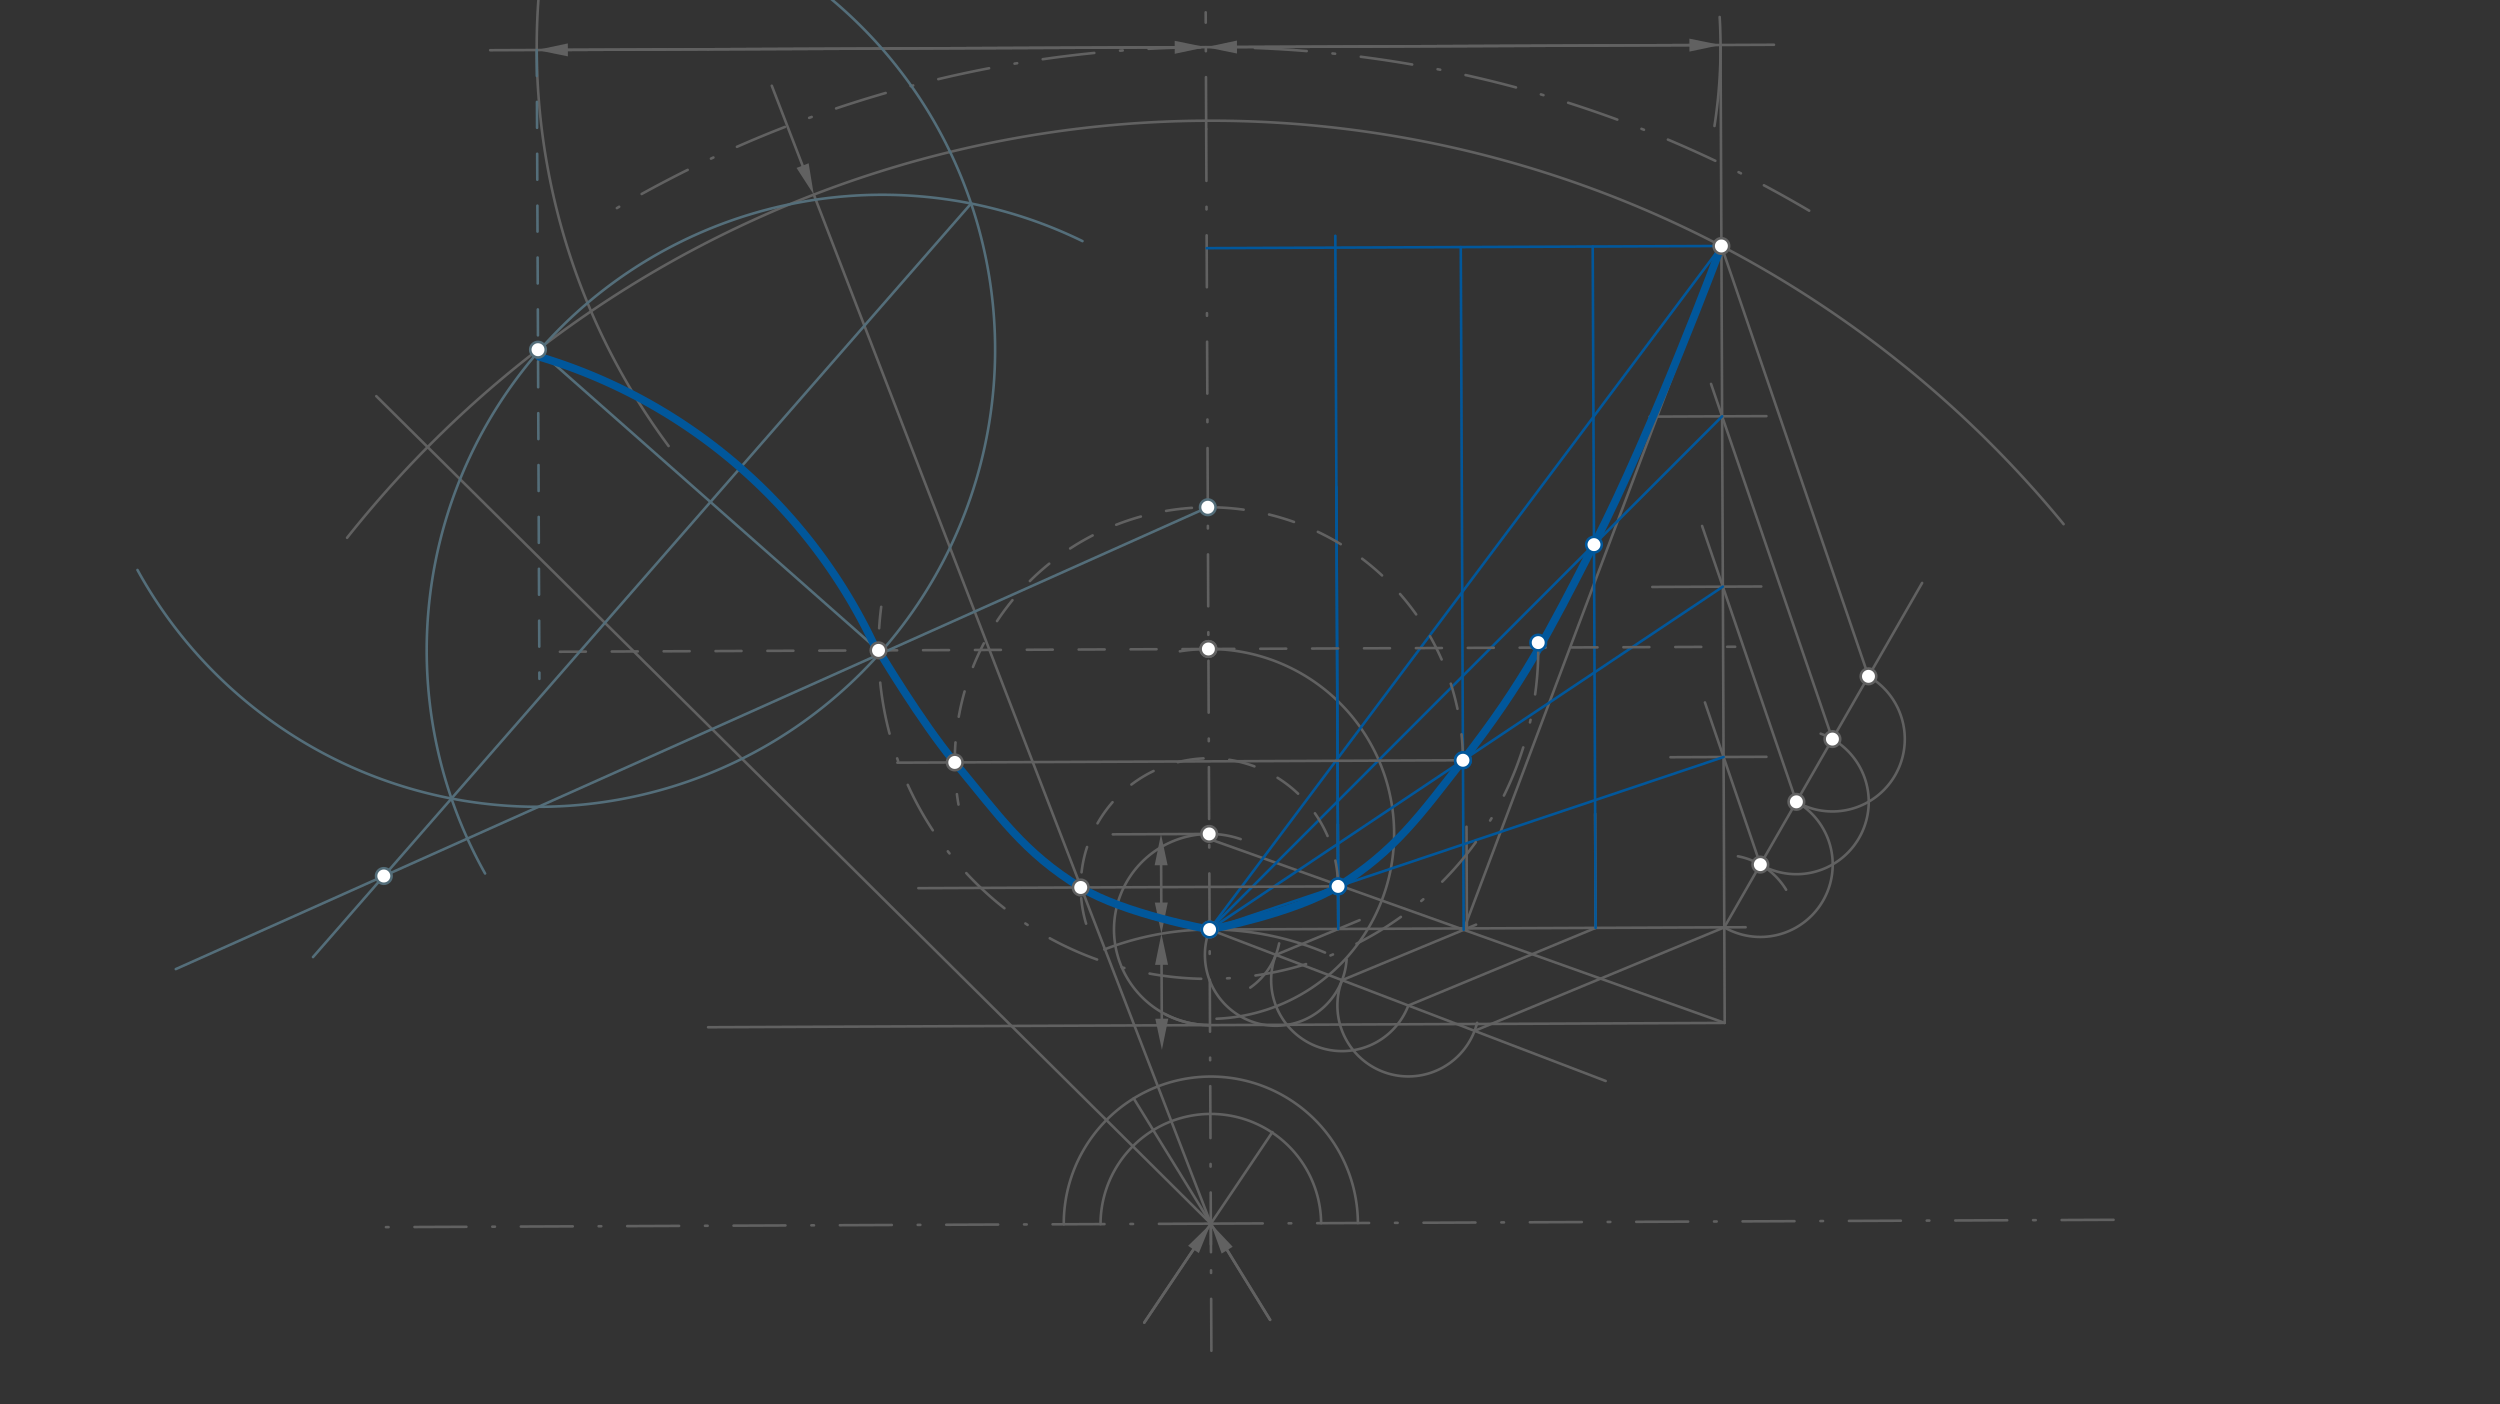 <svg xmlns="http://www.w3.org/2000/svg" class="svg--816" height="100%" preserveAspectRatio="xMidYMid meet" viewBox="0 0 963.78 541.417" width="100%"><rect x="0" y="0" width="963.78" height="541.417" fill="#333333" stroke="none"/><defs><marker id="marker-arrow" markerHeight="16" markerUnits="userSpaceOnUse" markerWidth="24" orient="auto-start-reverse" refX="24" refY="4" viewBox="0 0 24 8"><path d="M 0 0 L 24 4 L 0 8 z" stroke="inherit"></path></marker></defs><g class="aux-layer--949"></g><g class="main-layer--75a"><g class="element--733"><line stroke="#616161" stroke-dasharray="20, 10, 1, 10" stroke-linecap="round" stroke-width="1" x1="465" x2="467" y1="49.734" y2="520.734"></line></g><g class="element--733"><line stroke="#616161" stroke-dasharray="20, 10, 1, 10" stroke-linecap="round" stroke-width="1" x1="466.792" x2="142.133" y1="471.727" y2="473.105"></line></g><g class="element--733"><line stroke="#616161" stroke-dasharray="20, 10, 1, 10" stroke-linecap="round" stroke-width="1" x1="466.792" x2="820.006" y1="471.727" y2="470.227"></line></g><g class="element--733"><path d="M 697.455 81.219 A 453.543 453.543 0 0 0 232.312 83.499" fill="none" stroke="#616161" stroke-dasharray="20, 10, 1, 10" stroke-linecap="round" stroke-width="1"></path></g><g class="element--733"><line stroke="#616161" stroke-dasharray="20, 10, 1, 10" stroke-linecap="round" stroke-width="1" x1="465" x2="464.809" y1="49.734" y2="4.752"></line></g><g class="element--733"><line stroke="#616161" stroke-dasharray="none" stroke-linecap="round" stroke-width="1" x1="464.866" x2="272.942" y1="18.188" y2="19.003"></line></g><g class="element--733"><line stroke="#616161" stroke-dasharray="none" stroke-linecap="round" stroke-width="1" x1="464.866" x2="683.875" y1="18.188" y2="17.258"></line></g><g class="element--733"><path d="M 424.273 471.907 A 42.52 42.52 0 0 1 509.311 471.546" fill="none" stroke="#616161" stroke-dasharray="none" stroke-linecap="round" stroke-width="1"></path></g><g class="element--733"><path d="M 523.484 471.486 A 56.693 56.693 0 0 0 410.099 471.967" fill="none" stroke="#616161" stroke-dasharray="none" stroke-linecap="round" stroke-width="1"></path></g><g class="element--733"><line stroke="#616161" stroke-dasharray="none" stroke-linecap="round" stroke-width="1" x1="466.792" x2="145.069" y1="471.727" y2="152.725"></line></g><g class="element--733"><path d="M 425.736 366.035 A 113.386 113.386 0 0 1 510.793 367.227" fill="none" stroke="#616161" stroke-dasharray="none" stroke-linecap="round" stroke-width="1"></path></g><g class="element--733"><line stroke="#616161" stroke-dasharray="none" stroke-linecap="round" stroke-width="1" x1="466.792" x2="490.522" y1="471.727" y2="436.445"></line></g><g class="element--733"><line stroke="#616161" stroke-dasharray="none" stroke-linecap="round" stroke-width="1" x1="466.792" x2="441.133" y1="471.727" y2="509.877"></line></g><g class="element--733"><line stroke="#616161" stroke-dasharray="none" stroke-linecap="round" stroke-width="1" x1="460.095" x2="441.133" y1="481.684" y2="509.877"></line><path d="M466.792,471.727 l12,2.5 l0,-5 z" fill="#616161" stroke="#616161" stroke-width="0" transform="rotate(123.924, 466.792, 471.727)"></path></g><g class="element--733"><line stroke="#616161" stroke-dasharray="none" stroke-linecap="round" stroke-width="1" x1="466.839" x2="466.792" y1="482.731" y2="471.727"></line></g><g class="element--733"><line stroke="#616161" stroke-dasharray="none" stroke-linecap="round" stroke-width="1" x1="466.792" x2="437.06" y1="471.727" y2="423.456"></line></g><g class="element--733"><line stroke="#616161" stroke-dasharray="none" stroke-linecap="round" stroke-width="1" x1="466.792" x2="489.635" y1="471.727" y2="508.814"></line></g><g class="element--733"><line stroke="#616161" stroke-dasharray="none" stroke-linecap="round" stroke-width="1" x1="473.085" x2="489.635" y1="481.944" y2="508.814"></line><path d="M466.792,471.727 l12,2.5 l0,-5 z" fill="#616161" stroke="#616161" stroke-width="0" transform="rotate(58.37, 466.792, 471.727)"></path></g><g class="element--733"><path d="M 795.537 202.063 A 425.197 425.197 0 0 0 133.805 207.318" fill="none" stroke="#616161" stroke-dasharray="none" stroke-linecap="round" stroke-width="1"></path></g><g class="element--733"><line stroke="#616161" stroke-dasharray="none" stroke-linecap="round" stroke-width="1" x1="466.792" x2="313.73" y1="471.727" y2="75.035"></line></g><g class="element--733"><line stroke="#616161" stroke-dasharray="none" stroke-linecap="round" stroke-width="1" x1="309.41" x2="297.533" y1="63.839" y2="33.056"></line><path d="M313.73,75.035 l12,2.5 l0,-5 z" fill="#616161" stroke="#616161" stroke-width="0" transform="rotate(248.901, 313.73, 75.035)"></path></g><g class="element--733"><path d="M -2026.768 717.95 A 2588.031 2588.031 0 0 0 3052.898 18.188" fill="none" stroke="#616161" stroke-dasharray="none" stroke-linecap="round" stroke-width="1"></path></g><g class="element--733"><path d="M 207.892 -4.263 A 257.953 257.953 0 0 0 257.747 171.944" fill="none" stroke="#616161" stroke-dasharray="none" stroke-linecap="round" stroke-width="1"></path></g><g class="element--733"><line stroke="#616161" stroke-dasharray="none" stroke-linecap="round" stroke-width="1" x1="272.942" x2="188.977" y1="19.003" y2="19.359"></line></g><g class="element--733"><line stroke="#616161" stroke-dasharray="none" stroke-linecap="round" stroke-width="1" x1="218.916" x2="452.866" y1="19.232" y2="18.239"></line><path d="M206.916,19.283 l12,2.5 l0,-5 z" fill="#616161" stroke="#616161" stroke-width="0" transform="rotate(359.757, 206.916, 19.283)"></path><path d="M464.866,18.188 l12,2.5 l0,-5 z" fill="#616161" stroke="#616161" stroke-width="0" transform="rotate(179.757, 464.866, 18.188)"></path></g><g class="element--733"><path d="M 662.95 6.559 A 198.425 198.425 0 0 1 660.953 48.559" fill="none" stroke="#616161" stroke-dasharray="none" stroke-linecap="round" stroke-width="1"></path></g><g class="element--733"><line stroke="#616161" stroke-dasharray="none" stroke-linecap="round" stroke-width="1" x1="476.866" x2="651.29" y1="18.137" y2="17.396"></line><path d="M464.866,18.188 l12,2.5 l0,-5 z" fill="#616161" stroke="#616161" stroke-width="0" transform="rotate(359.757, 464.866, 18.188)"></path><path d="M663.289,17.345 l12,2.5 l0,-5 z" fill="#616161" stroke="#616161" stroke-width="0" transform="rotate(179.757, 663.289, 17.345)"></path></g><g class="element--733"><line stroke="#616161" stroke-dasharray="none" stroke-linecap="round" stroke-width="1" x1="663.289" x2="664.888" y1="17.345" y2="393.794"></line></g><g class="element--733"><line stroke="#616161" stroke-dasharray="none" stroke-linecap="round" stroke-width="1" x1="466.31" x2="672.956" y1="358.342" y2="357.464"></line></g><g class="element--733"><line stroke="#616161" stroke-dasharray="none" stroke-linecap="round" stroke-width="1" x1="664.734" x2="741" y1="357.499" y2="224.734"></line></g><g class="element--733"><path d="M 688.567 342.998 A 27.898 27.898 0 0 0 670.005 330.103" fill="none" stroke="#616161" stroke-dasharray="none" stroke-linecap="round" stroke-width="1"></path></g><g class="element--733"><path d="M 664.734 357.499 A 27.898 27.898 0 0 0 692.527 309.117" fill="none" stroke="#616161" stroke-dasharray="none" stroke-linecap="round" stroke-width="1"></path></g><g class="element--733"><path d="M 678.63 333.308 A 27.898 27.898 0 1 0 701.894 282.838" fill="none" stroke="#616161" stroke-dasharray="none" stroke-linecap="round" stroke-width="1"></path></g><g class="element--733"><path d="M 692.527 309.117 A 27.898 27.898 0 0 0 720.32 260.735" fill="none" stroke="#616161" stroke-dasharray="none" stroke-linecap="round" stroke-width="1"></path></g><g class="element--733"><line stroke="#616161" stroke-dasharray="none" stroke-linecap="round" stroke-width="1" x1="720.32" x2="663.618" y1="260.735" y2="94.829"></line></g><g class="element--733"><line stroke="#616161" stroke-dasharray="none" stroke-linecap="round" stroke-width="1" x1="706.423" x2="659.627" y1="284.926" y2="148.001"></line></g><g class="element--733"><line stroke="#616161" stroke-dasharray="none" stroke-linecap="round" stroke-width="1" x1="692.527" x2="656.178" y1="309.117" y2="202.762"></line></g><g class="element--733"><line stroke="#616161" stroke-dasharray="none" stroke-linecap="round" stroke-width="1" x1="678.63" x2="657.269" y1="333.308" y2="270.807"></line></g><g class="element--733"><line stroke="#616161" stroke-dasharray="none" stroke-linecap="round" stroke-width="1" x1="664.455" x2="680.975" y1="291.832" y2="291.762"></line></g><g class="element--733"><line stroke="#616161" stroke-dasharray="none" stroke-linecap="round" stroke-width="1" x1="664.176" x2="678.985" y1="226.164" y2="226.102"></line></g><g class="element--733"><line stroke="#616161" stroke-dasharray="none" stroke-linecap="round" stroke-width="1" x1="663.897" x2="680.973" y1="160.497" y2="160.424"></line></g><g class="element--733"><line stroke="#616161" stroke-dasharray="none" stroke-linecap="round" stroke-width="1" x1="466.31" x2="619" y1="358.342" y2="416.734"></line></g><g class="element--733"><path d="M 482 380.734 A 27.342 27.342 0 0 0 493.122 363.697" fill="none" stroke="#616161" stroke-dasharray="none" stroke-linecap="round" stroke-width="1"></path></g><g class="element--733"><path d="M 466.31 358.342 A 27.342 27.342 0 1 0 519.132 369.893" fill="none" stroke="#616161" stroke-dasharray="none" stroke-linecap="round" stroke-width="1"></path></g><g class="element--733"><path d="M 491.848 368.109 A 27.342 27.342 0 0 0 542.926 387.642" fill="none" stroke="#616161" stroke-dasharray="none" stroke-linecap="round" stroke-width="1"></path></g><g class="element--733"><path d="M 517.387 377.875 A 27.342 27.342 0 1 0 569.441 394.315" fill="none" stroke="#616161" stroke-dasharray="none" stroke-linecap="round" stroke-width="1"></path></g><g class="element--733"><line stroke="#616161" stroke-dasharray="none" stroke-linecap="round" stroke-width="1" x1="568.464" x2="664.734" y1="397.408" y2="357.499"></line></g><g class="element--733"><line stroke="#616161" stroke-dasharray="none" stroke-linecap="round" stroke-width="1" x1="542.926" x2="615.218" y1="387.642" y2="357.673"></line></g><g class="element--733"><line stroke="#616161" stroke-dasharray="none" stroke-linecap="round" stroke-width="1" x1="517.387" x2="569.037" y1="377.875" y2="356.464"></line></g><g class="element--733"><line stroke="#616161" stroke-dasharray="none" stroke-linecap="round" stroke-width="1" x1="491.848" x2="524.136" y1="368.109" y2="354.724"></line></g><g class="element--733"><line stroke="#616161" stroke-dasharray="none" stroke-linecap="round" stroke-width="1" x1="515.916" x2="515.744" y1="358.131" y2="317.757"></line></g><g class="element--733"><line stroke="#616161" stroke-dasharray="none" stroke-linecap="round" stroke-width="1" x1="565.522" x2="565.355" y1="357.921" y2="318.72"></line></g><g class="element--733"><line stroke="#616161" stroke-dasharray="none" stroke-linecap="round" stroke-width="1" x1="615.128" x2="614.941" y1="357.71" y2="313.735"></line></g><g class="element--733"><line stroke="#616161" stroke-dasharray="none" stroke-linecap="round" stroke-width="1" x1="663.897" x2="635.991" y1="160.497" y2="160.615"></line></g><g class="element--733"><line stroke="#616161" stroke-dasharray="none" stroke-linecap="round" stroke-width="1" x1="664.176" x2="636.981" y1="226.164" y2="226.28"></line></g><g class="element--733"><line stroke="#616161" stroke-dasharray="none" stroke-linecap="round" stroke-width="1" x1="664.455" x2="643.992" y1="291.832" y2="291.919"></line></g><g class="element--733"><path d="M 466.468 395.192 A 36.85 36.85 0 0 1 449.115 390.935" fill="none" stroke="#616161" stroke-dasharray="none" stroke-linecap="round" stroke-width="1"></path></g><g class="element--733"><line stroke="#616161" stroke-dasharray="none" stroke-linecap="round" stroke-width="1" x1="466.467" x2="664.89" y1="395.192" y2="394.349"></line></g><g class="element--733"><line stroke="#616161" stroke-dasharray="none" stroke-linecap="round" stroke-width="1" x1="466.466" x2="272.984" y1="395.192" y2="396.014"></line></g><g class="element--733"><path d="M 466.466 395.192 A 36.85 36.85 0 1 1 478.277 323.489" fill="none" stroke="#616161" stroke-dasharray="none" stroke-linecap="round" stroke-width="1"></path></g><g class="element--733"><line stroke="#616161" stroke-dasharray="none" stroke-linecap="round" stroke-width="1" x1="467" x2="664.89" y1="323.734" y2="394.349"></line></g><g class="element--733"><line stroke="#616161" stroke-dasharray="none" stroke-linecap="round" stroke-width="1" x1="663.618" x2="564.264" y1="94.829" y2="358.442"></line></g><g class="element--733"><line stroke="#616161" stroke-dasharray="none" stroke-linecap="round" stroke-width="1" x1="466.154" x2="429.004" y1="321.492" y2="321.65"></line></g><g class="element--733"><line stroke="#616161" stroke-dasharray="none" stroke-linecap="round" stroke-width="1" x1="447.63" x2="447.691" y1="333.571" y2="347.947"></line><path d="M447.579,321.571 l12,2.5 l0,-5 z" fill="#616161" stroke="#616161" stroke-width="0" transform="rotate(89.757, 447.579, 321.571)"></path><path d="M447.742,359.947 l12,2.5 l0,-5 z" fill="#616161" stroke="#616161" stroke-width="0" transform="rotate(269.757, 447.742, 359.947)"></path></g><g class="element--733"><line stroke="#616161" stroke-dasharray="none" stroke-linecap="round" stroke-width="1" x1="447.793" x2="447.881" y1="371.953" y2="392.722"></line><path d="M447.742,359.953 l12,2.5 l0,-5 z" fill="#616161" stroke="#616161" stroke-width="0" transform="rotate(89.757, 447.742, 359.953)"></path><path d="M447.932,404.722 l12,2.5 l0,-5 z" fill="#616161" stroke="#616161" stroke-width="0" transform="rotate(269.757, 447.932, 404.722)"></path></g><g class="element--733"><path d="M 469 392.734 A 71.299 71.299 0 1 0 454.86 251.093" fill="none" stroke="#616161" stroke-dasharray="none" stroke-linecap="round" stroke-width="1"></path></g><g class="element--733"><line stroke="#01579B" stroke-dasharray="none" stroke-linecap="round" stroke-width="1" x1="466.31" x2="664.455" y1="358.342" y2="291.832"></line></g><g class="element--733"><line stroke="#01579B" stroke-dasharray="none" stroke-linecap="round" stroke-width="1" x1="466.31" x2="664.176" y1="358.342" y2="226.164"></line></g><g class="element--733"><line stroke="#01579B" stroke-dasharray="none" stroke-linecap="round" stroke-width="1" x1="466.31" x2="663.897" y1="358.342" y2="160.497"></line></g><g class="element--733"><line stroke="#01579B" stroke-dasharray="none" stroke-linecap="round" stroke-width="1" x1="466.31" x2="663.618" y1="358.342" y2="94.829"></line></g><g class="element--733"><line stroke="#01579B" stroke-dasharray="none" stroke-linecap="round" stroke-width="1" x1="515.916" x2="514.781" y1="358.131" y2="90.901"></line></g><g class="element--733"><line stroke="#01579B" stroke-dasharray="none" stroke-linecap="round" stroke-width="1" x1="663.618" x2="465.195" y1="94.829" y2="95.672"></line></g><g class="element--733"><line stroke="#01579B" stroke-dasharray="none" stroke-linecap="round" stroke-width="1" x1="515.192" x2="515.904" y1="187.738" y2="355.347"></line></g><g class="element--733"><line stroke="#01579B" stroke-dasharray="none" stroke-linecap="round" stroke-width="1" x1="564.264" x2="563.147" y1="358.442" y2="95.256"></line></g><g class="element--733"><line stroke="#01579B" stroke-dasharray="none" stroke-linecap="round" stroke-width="1" x1="615.128" x2="614.012" y1="357.71" y2="95.04"></line></g><g class="element--733"><line stroke="#616161" stroke-dasharray="10" stroke-linecap="round" stroke-width="1" x1="465.851" x2="213.99" y1="250.193" y2="251.263"></line></g><g class="element--733"><line stroke="#616161" stroke-dasharray="10" stroke-linecap="round" stroke-width="1" x1="465.849" x2="668.922" y1="250.193" y2="249.331"></line></g><g class="element--733"><path d="M 466.31 358.342 C 466.31 358.342, 499.093 352.15, 515.846 341.714 C 537.783 328.049, 547.608 314.056, 563.987 293.092 C 587.272 263.288, 597.021 243.978, 614.5 209.958 C 636.992 166.184, 663.618 94.829, 663.618 94.829 C 663.618 94.829, 636.992 166.184, 614.5 209.958 C 597.021 243.978, 587.272 263.288, 563.987 293.092 C 547.608 314.056, 537.783 328.049, 515.846 341.714 C 499.093 352.15, 466.31 358.342, 466.31 358.342" fill="none" stroke="#01579B" stroke-linecap="round" stroke-width="3"></path></g><g class="element--733"><path d="M 593 247.734 A 127.175 127.175 0 1 1 339.715 233.955" fill="none" stroke="#616161" stroke-dasharray="20, 10, 1, 10" stroke-linecap="round" stroke-width="1"></path></g><g class="element--733"><line stroke="#616161" stroke-dasharray="none" stroke-linecap="round" stroke-width="1" x1="515.846" x2="354.045" y1="341.714" y2="342.401"></line></g><g class="element--733"><line stroke="#616161" stroke-dasharray="none" stroke-linecap="round" stroke-width="1" x1="563.987" x2="345.954" y1="293.092" y2="294.018"></line></g><g class="element--733"><path d="M 563.987 293.092 A 97.952 97.952 0 1 0 369.509 310.164" fill="none" stroke="#616161" stroke-dasharray="10" stroke-linecap="round" stroke-width="1"></path></g><g class="element--733"><path d="M 515.846 341.714 A 49.606 49.606 0 1 0 419.386 358.214" fill="none" stroke="#616161" stroke-dasharray="10" stroke-linecap="round" stroke-width="1"></path></g><g class="element--733"><path d="M 466.31 358.342 C 466.31 358.342, 433.476 352.429, 416.635 342.136 C 394.583 328.657, 385.177 314.494, 368.084 293.924 C 355.03 278.216, 338.675 250.733, 338.675 250.733 C 338.675 250.733, 355.03 278.216, 368.084 293.924 C 385.177 314.494, 394.583 328.657, 416.635 342.136 C 433.476 352.429, 466.31 358.342, 466.31 358.342" fill="none" stroke="#01579B" stroke-linecap="round" stroke-width="3"></path></g><g class="element--733"><line stroke="#546E7A" stroke-dasharray="10" stroke-linecap="round" stroke-width="1" x1="206.916" x2="207.945" y1="19.283" y2="261.701"></line></g><g class="element--733"><line stroke="#546E7A" stroke-dasharray="none" stroke-linecap="round" stroke-width="1" x1="207.406" x2="338.675" y1="134.812" y2="250.733"></line></g><g class="element--733"><path d="M 53 219.734 A 176.219 176.219 0 1 0 302.874 -13.306" fill="none" stroke="#546E7A" stroke-dasharray="none" stroke-linecap="round" stroke-width="1"></path></g><g class="element--733"><path d="M 187 336.734 A 175.634 175.634 0 0 1 417.296 92.95" fill="none" stroke="#546E7A" stroke-dasharray="none" stroke-linecap="round" stroke-width="1"></path></g><g class="element--733"><line stroke="#546E7A" stroke-dasharray="none" stroke-linecap="round" stroke-width="1" x1="174.047" x2="374.372" y1="307.845" y2="78.462"></line></g><g class="element--733"><line stroke="#546E7A" stroke-dasharray="none" stroke-linecap="round" stroke-width="1" x1="465.619" x2="338.693" y1="195.557" y2="252.358"></line></g><g class="element--733"><line stroke="#546E7A" stroke-dasharray="none" stroke-linecap="round" stroke-width="1" x1="338.693" x2="67.773" y1="252.358" y2="373.596"></line></g><g class="element--733"><line stroke="#546E7A" stroke-dasharray="none" stroke-linecap="round" stroke-width="1" x1="174.047" x2="120.669" y1="307.845" y2="368.965"></line></g><g class="element--733"><path d="M 338.693 252.358 A 208.954 208.954 0 0 0 207.85 137.52" fill="none" stroke="#01579B" stroke-dasharray="none" stroke-linecap="round" stroke-width="3"></path></g><g class="element--733"><circle cx="466.31" cy="358.342" r="3" stroke="#616161" stroke-width="1" fill="#ffffff"></circle>}</g><g class="element--733"><circle cx="663.618" cy="94.829" r="3" stroke="#616161" stroke-width="1" fill="#ffffff"></circle>}</g><g class="element--733"><circle cx="678.63" cy="333.308" r="3" stroke="#616161" stroke-width="1" fill="#ffffff"></circle>}</g><g class="element--733"><circle cx="692.527" cy="309.117" r="3" stroke="#616161" stroke-width="1" fill="#ffffff"></circle>}</g><g class="element--733"><circle cx="706.423" cy="284.926" r="3" stroke="#616161" stroke-width="1" fill="#ffffff"></circle>}</g><g class="element--733"><circle cx="720.32" cy="260.735" r="3" stroke="#616161" stroke-width="1" fill="#ffffff"></circle>}</g><g class="element--733"><circle cx="466.154" cy="321.492" r="3" stroke="#616161" stroke-width="1" fill="#ffffff"></circle>}</g><g class="element--733"><circle cx="465.851" cy="250.193" r="3" stroke="#616161" stroke-width="1" fill="#ffffff"></circle>}</g><g class="element--733"><circle cx="515.846" cy="341.714" r="3" stroke="#01579B" stroke-width="1" fill="#ffffff"></circle>}</g><g class="element--733"><circle cx="563.987" cy="293.092" r="3" stroke="#01579B" stroke-width="1" fill="#ffffff"></circle>}</g><g class="element--733"><circle cx="614.5" cy="209.958" r="3" stroke="#01579B" stroke-width="1" fill="#ffffff"></circle>}</g><g class="element--733"><circle cx="466.31" cy="358.342" r="3" stroke="#01579B" stroke-width="1" fill="#ffffff"></circle>}</g><g class="element--733"><circle cx="515.846" cy="341.714" r="3" stroke="#01579B" stroke-width="1" fill="#ffffff"></circle>}</g><g class="element--733"><circle cx="563.987" cy="293.092" r="3" stroke="#01579B" stroke-width="1" fill="#ffffff"></circle>}</g><g class="element--733"><circle cx="593" cy="247.734" r="3" stroke="#01579B" stroke-width="1" fill="#ffffff"></circle>}</g><g class="element--733"><circle cx="465.849" cy="250.193" r="3" stroke="#616161" stroke-width="1" fill="#ffffff"></circle>}</g><g class="element--733"><circle cx="338.675" cy="250.733" r="3" stroke="#616161" stroke-width="1" fill="#ffffff"></circle>}</g><g class="element--733"><circle cx="368.084" cy="293.924" r="3" stroke="#616161" stroke-width="1" fill="#ffffff"></circle>}</g><g class="element--733"><circle cx="416.635" cy="342.136" r="3" stroke="#616161" stroke-width="1" fill="#ffffff"></circle>}</g><g class="element--733"><circle cx="207.406" cy="134.812" r="3" stroke="#546E7A" stroke-width="1" fill="#ffffff"></circle>}</g><g class="element--733"><circle cx="465.619" cy="195.557" r="3" stroke="#546E7A" stroke-width="1" fill="#ffffff"></circle>}</g><g class="element--733"><circle cx="147.965" cy="337.71" r="3" stroke="#546E7A" stroke-width="1" fill="#ffffff"></circle>}</g></g><g class="snaps-layer--ac6"></g><g class="temp-layer--52d"></g></svg>